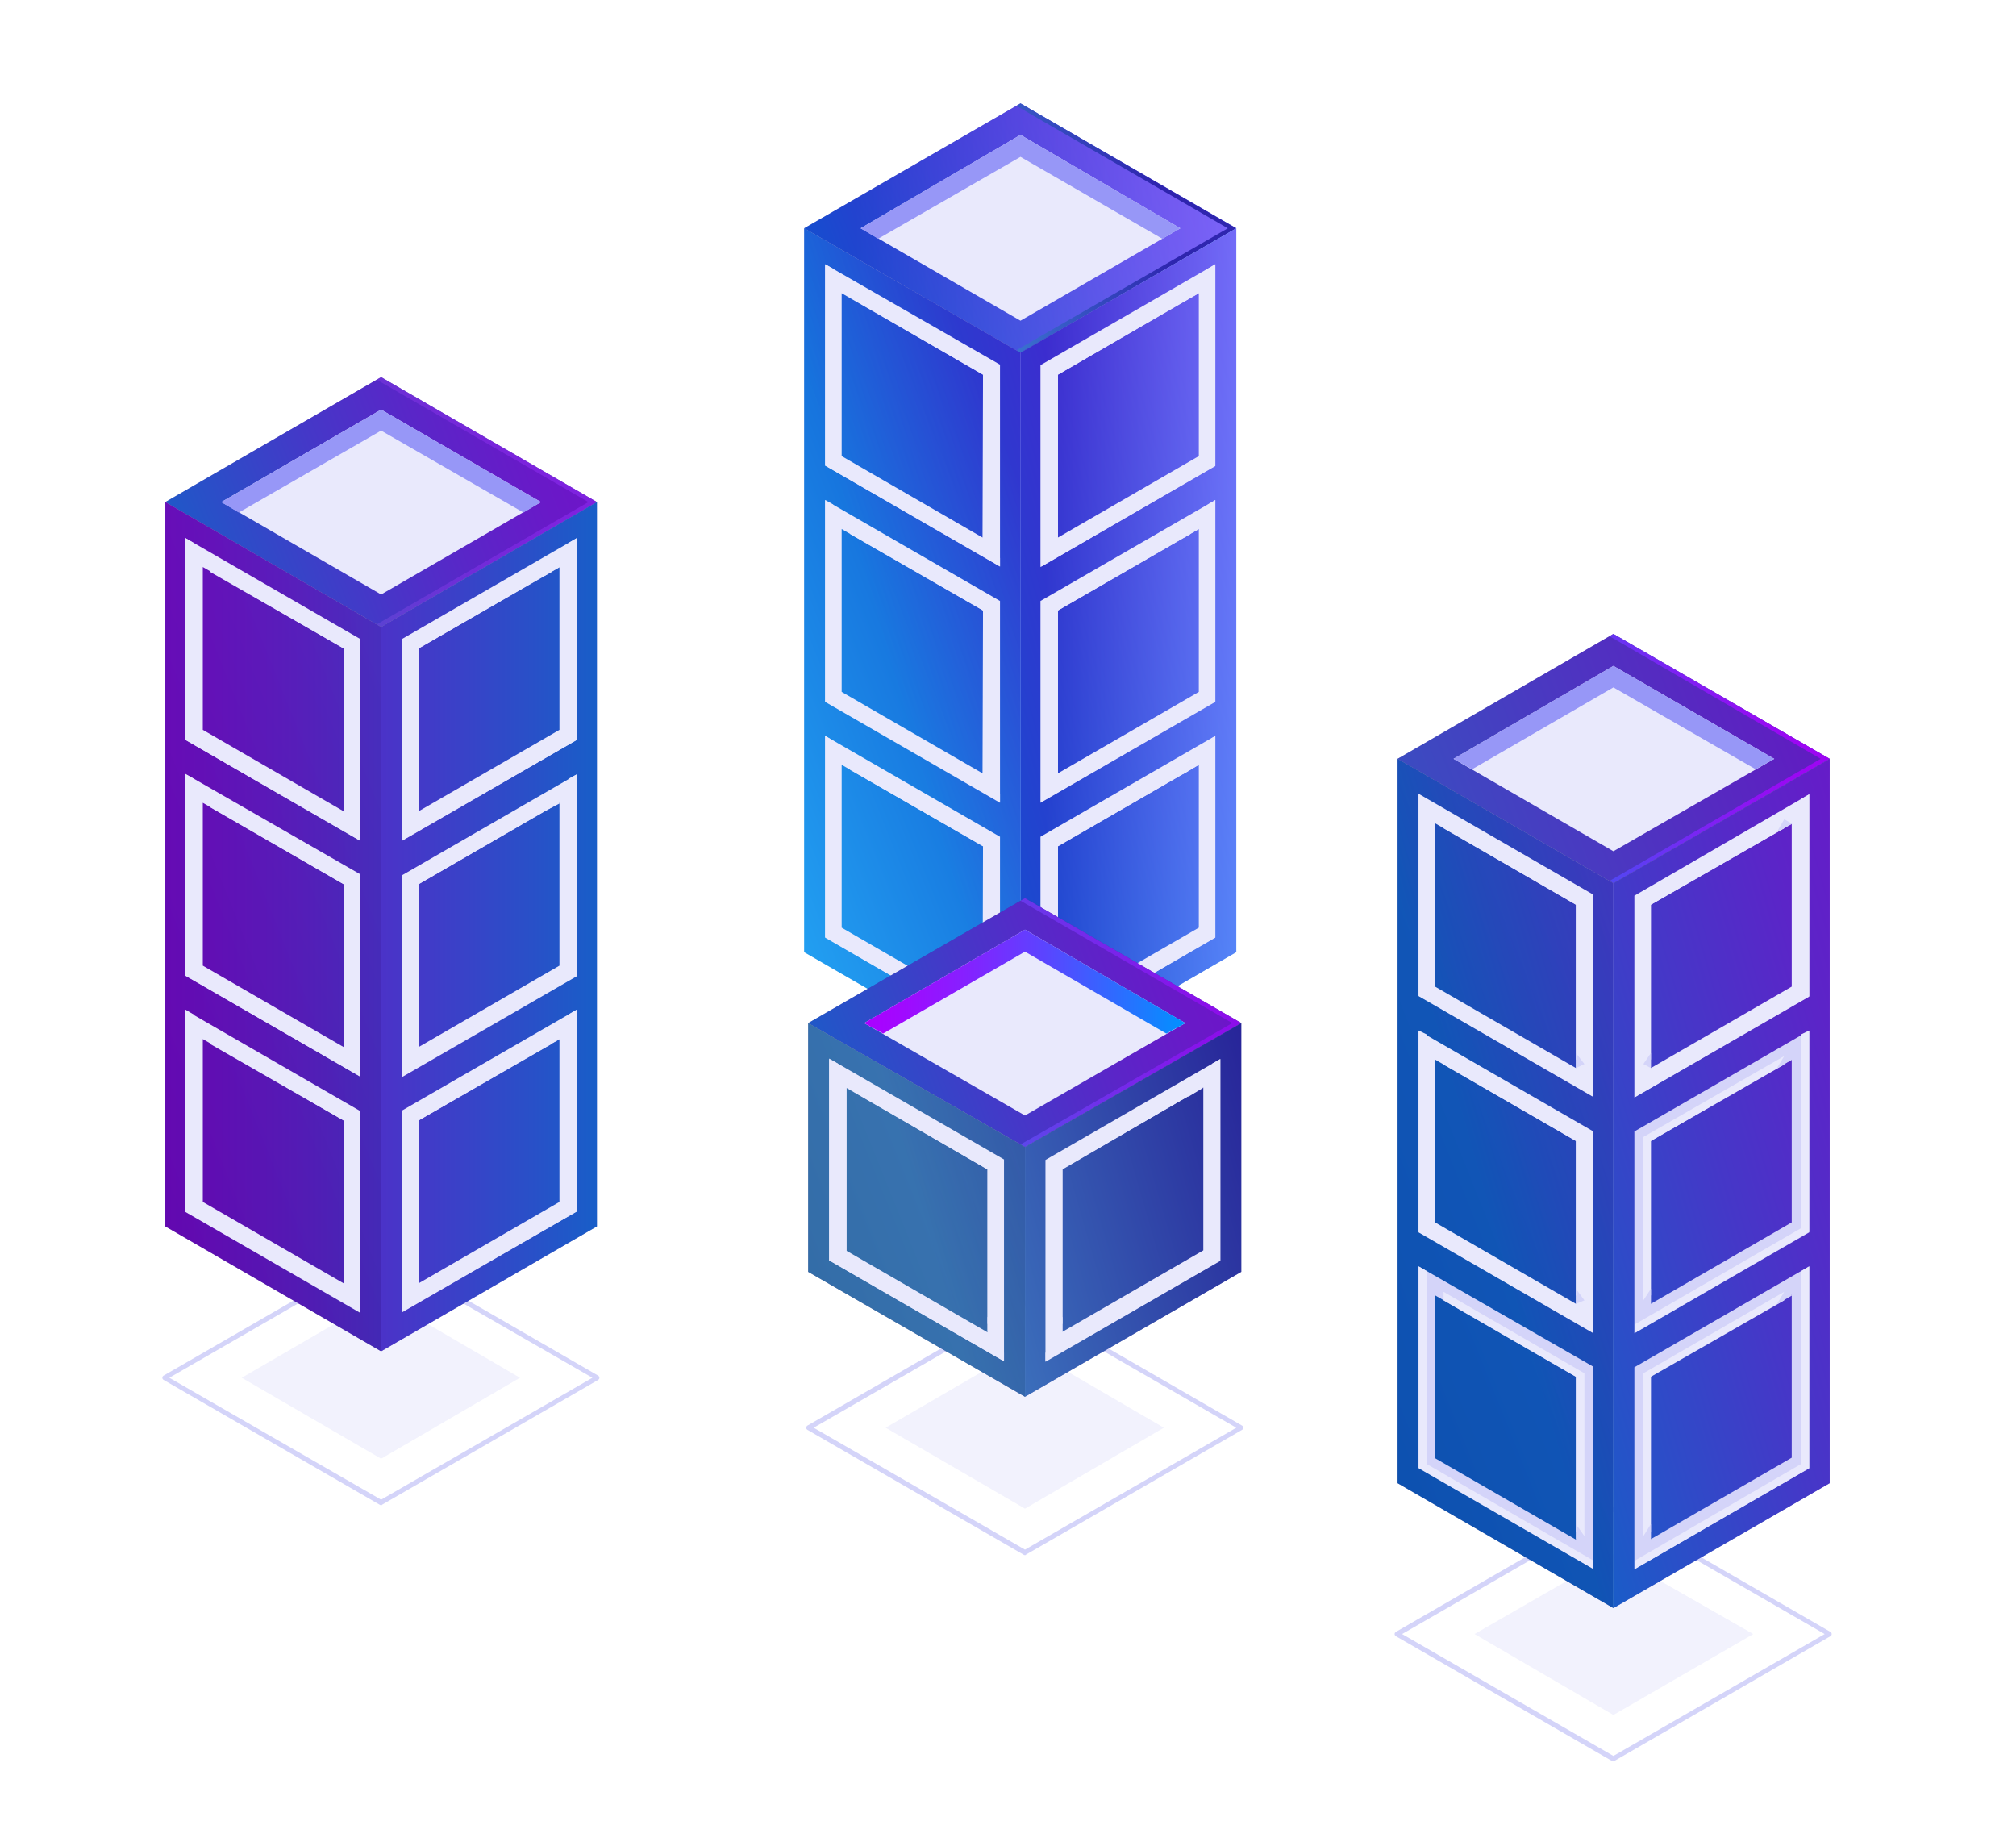 <?xml version="1.0" encoding="utf-8"?>
<!-- Generator: Adobe Illustrator 24.2.1, SVG Export Plug-In . SVG Version: 6.00 Build 0)  -->
<svg version="1.1" id="Layer_1" xmlns="http://www.w3.org/2000/svg" xmlns:xlink="http://www.w3.org/1999/xlink" x="0px" y="0px"
	 viewBox="0 0 403.6 368.7" style="enable-background:new 0 0 403.6 368.7;" xml:space="preserve">
<style type="text/css">
	.st0{fill:#312A91;}
	.st1{opacity:0.5;fill:url(#SVGID_1_);enable-background:new    ;}
	.st2{fill:#D4D4F9;}
	.st3{opacity:0.3;fill:#D4D4F9;enable-background:new    ;}
	.st4{opacity:0.8;fill:url(#SVGID_2_);enable-background:new    ;}
	.st5{fill:#E9E9FC;}
	.st6{fill:#9797F7;}
	.st7{fill:url(#SVGID_3_);}
	.st8{opacity:0.5;fill:url(#SVGID_4_);enable-background:new    ;}
	.st9{opacity:0.5;fill:url(#SVGID_5_);enable-background:new    ;}
	.st10{opacity:0.8;fill:url(#SVGID_6_);enable-background:new    ;}
	.st11{fill:url(#SVGID_7_);}
	.st12{opacity:0.5;fill:url(#SVGID_8_);enable-background:new    ;}
	.st13{fill:url(#SVGID_9_);}
	.st14{opacity:0.5;fill:url(#SVGID_10_);enable-background:new    ;}
	.st15{opacity:0.8;fill:url(#SVGID_11_);enable-background:new    ;}
	.st16{fill:url(#SVGID_12_);}
	.st17{fill:url(#SVGID_13_);}
	.st18{opacity:0.5;fill:url(#SVGID_14_);enable-background:new    ;}
	.st19{opacity:0.5;fill:url(#SVGID_15_);enable-background:new    ;}
	.st20{opacity:0.8;fill:url(#SVGID_16_);enable-background:new    ;}
	.st21{fill:url(#SVGID_17_);}
	.st22{fill:url(#SVGID_18_);}
	.st23{opacity:0.5;fill:url(#SVGID_19_);enable-background:new    ;}
</style>
<polygon class="st0" points="323,176.8 366.3,151.9 323,126.9 279.8,151.9 "/>
<linearGradient id="SVGID_1_" gradientUnits="userSpaceOnUse" x1="117.29" y1="621.475" x2="198.141" y2="652.309" gradientTransform="matrix(-1 0 0 1 478.123 -484)">
	<stop  offset="0" style="stop-color:#930CF2"/>
	<stop  offset="1" style="stop-color:#4174F2"/>
</linearGradient>
<polygon class="st1" points="323,176.8 366.3,151.9 323,126.9 279.8,151.9 "/>
<path class="st2" d="M323,352.6c0.1,0,0.2,0,0.2-0.1l43.3-25c0.1-0.1,0.2-0.2,0.2-0.4s-0.1-0.3-0.2-0.4l-43.3-25
	c-0.1-0.1-0.3-0.1-0.5,0l-43.3,25c-0.1,0.1-0.2,0.2-0.2,0.4c0,0.2,0.1,0.3,0.2,0.4l43.3,25C323,352.6,323,352.6,323,352.6z
	 M365.3,327.1L323,351.5l-42.3-24.4l42.3-24.4L365.3,327.1z"/>
<polygon class="st3" points="323,343.3 351,327.1 323,311.1 295.2,327.1 "/>
<linearGradient id="SVGID_2_" gradientUnits="userSpaceOnUse" x1="118.508" y1="628.766" x2="188.093" y2="642.313" gradientTransform="matrix(-1 0 0 1 478.123 -484)">
	<stop  offset="0" style="stop-color:#AB00FF"/>
	<stop  offset="0.115" style="stop-color:#A109FF"/>
	<stop  offset="0.312" style="stop-color:#8620FF"/>
	<stop  offset="0.566" style="stop-color:#5A45FF"/>
	<stop  offset="0.865" style="stop-color:#1E79FF"/>
	<stop  offset="1" style="stop-color:#0092FF"/>
</linearGradient>
<polygon class="st4" points="364.5,151.9 322.3,127.4 323,126.9 366.3,151.9 323,176.8 322.3,176.3 "/>
<polygon class="st5" points="323,170.4 355.2,151.9 323,133.3 291,151.9 "/>
<polygon class="st6" points="323,137.6 294.7,154 291,151.9 323,133.3 355.2,151.9 351.5,154 "/>
<polygon class="st0" points="323,321.9 366.3,296.9 366.3,151.9 323,176.8 "/>
<linearGradient id="SVGID_3_" gradientUnits="userSpaceOnUse" x1="61.826" y1="349.172" x2="172.928" y2="426.51" gradientTransform="matrix(-0.866 -0.5 0 1.155 397.376 -150.21)">
	<stop  offset="0" style="stop-color:#2B237C"/>
	<stop  offset="1" style="stop-color:#180D5B"/>
</linearGradient>
<polygon class="st7" points="279.8,296.9 323,321.9 323,176.8 279.8,151.9 "/>
<linearGradient id="SVGID_4_" gradientUnits="userSpaceOnUse" x1="77.933" y1="692.521" x2="181.465" y2="722.313" gradientTransform="matrix(-1 0 0 1 478.123 -484)">
	<stop  offset="0" style="stop-color:#AB00FF"/>
	<stop  offset="0.115" style="stop-color:#A109FF"/>
	<stop  offset="0.312" style="stop-color:#8620FF"/>
	<stop  offset="0.566" style="stop-color:#5A45FF"/>
	<stop  offset="0.865" style="stop-color:#1E79FF"/>
	<stop  offset="1" style="stop-color:#0092FF"/>
</linearGradient>
<polygon class="st8" points="323,176.8 366.3,151.9 366.3,296.9 323,321.9 279.8,296.9 279.8,151.9 "/>
<path class="st5" d="M362.2,159v40.5l-35,20.2v-40.4L362.2,159z M330.5,213.8l28.2-16.3v-32.6l-28.2,16.2V213.8z"/>
<g>
	<polygon class="st5" points="360.5,198.6 360.5,160 362.2,159 362.2,199.4 327.3,219.6 327.3,217.9 	"/>
	<polygon class="st5" points="329,213 329,180.4 357.2,164 357.2,165.8 330.5,181.1 330.5,212.1 	"/>
</g>
<polygon class="st2" points="357.2,164 358.8,164.9 355.7,166.6 "/>
<polygon class="st2" points="330.5,213.8 329,213 330.5,210.8 "/>
<path class="st5" d="M319,179.1v40.4l-35-20.2v-40.4L319,179.1z M315.5,181.1l-28.2-16.3v32.7l28.2,16.3V181.1z"/>
<g>
	<polygon class="st5" points="285.7,198.6 285.7,160 284,159 284,199.4 319,219.6 319,217.9 	"/>
	<polygon class="st5" points="317.2,213 317.2,180.4 289,164 289,165.8 315.5,181.1 315.5,212.1 	"/>
</g>
<polygon class="st2" points="315.5,213.8 317.2,213 315.5,210.8 "/>
<path class="st2" d="M362.2,206.3v40.4l-35,20.2v-40.4L362.2,206.3z M330.5,261l28.2-16.3v-32.6l-28.2,16.3V261z"/>
<g>
	<polygon class="st5" points="360.5,245.9 360.5,207.1 362.2,206.3 362.2,246.6 327.3,266.8 327.3,265.1 	"/>
	<polygon class="st5" points="329,260.3 329,227.6 357.2,211.4 357.2,213.1 330.5,228.4 330.5,259.3 	"/>
</g>
<polygon class="st2" points="357.2,211.4 358.8,212.1 355.7,213.9 "/>
<polygon class="st2" points="330.5,261 329,260.3 330.5,258 "/>
<path class="st5" d="M319,226.5v40.4l-35-20.2v-40.4L319,226.5z M315.5,228.4l-28.2-16.3v32.6l28.2,16.3V228.4z"/>
<g>
	<polygon class="st5" points="285.7,245.9 285.7,207.1 284,206.3 284,246.6 319,266.8 319,265.1 	"/>
	<polygon class="st5" points="317.2,260.3 317.2,227.6 289,211.4 289,213.1 315.5,228.4 315.5,259.3 	"/>
</g>
<polygon class="st2" points="315.5,261 317.2,260.3 315.5,258 "/>
<path class="st2" d="M362.2,253.5v40.4l-35,20.2v-40.4L362.2,253.5z M330.5,308.1l28.2-16.3v-32.6l-28.2,16.3V308.1z"/>
<g>
	<polygon class="st5" points="360.5,293.1 360.5,254.5 362.2,253.5 362.2,293.9 327.3,314.1 327.3,312.4 	"/>
	<polygon class="st5" points="329,307.5 329,274.9 357.2,258.6 357.2,260.3 330.5,275.6 330.5,306.6 	"/>
</g>
<polygon class="st2" points="357.2,258.6 358.8,259.3 355.7,261.1 "/>
<polygon class="st2" points="330.5,308.1 329,307.5 330.5,305.1 "/>
<path class="st2" d="M319,273.6V314l-35-20.2v-40.3L319,273.6z M315.5,275.6l-28.2-16.3v32.6l28.2,16.3V275.6z"/>
<g>
	<polygon class="st5" points="285.7,293.1 285.7,254.5 284,253.5 284,293.9 319,314.1 319,312.4 	"/>
	<polygon class="st5" points="317.2,307.5 317.2,274.9 289,258.6 289,260.3 315.5,275.6 315.5,306.6 	"/>
</g>
<polygon class="st2" points="315.5,308.1 317.2,307.5 315.5,305.1 "/>
<polygon class="st0" points="76.3,125.5 119.5,100.5 76.3,75.5 33.1,100.5 "/>
<linearGradient id="SVGID_5_" gradientUnits="userSpaceOnUse" x1="364.061" y1="570.152" x2="444.912" y2="600.986" gradientTransform="matrix(-1 0 0 1 478.123 -484)">
	<stop  offset="0" style="stop-color:#AB00FF"/>
	<stop  offset="0.115" style="stop-color:#A109FF"/>
	<stop  offset="0.312" style="stop-color:#8620FF"/>
	<stop  offset="0.566" style="stop-color:#5A45FF"/>
	<stop  offset="0.865" style="stop-color:#1E79FF"/>
	<stop  offset="1" style="stop-color:#0092FF"/>
</linearGradient>
<polygon class="st9" points="76.3,125.5 119.5,100.5 76.3,75.5 33.1,100.5 "/>
<path class="st2" d="M76.3,301.3c0.1,0,0.2,0,0.2-0.1l43.3-25c0.1-0.1,0.2-0.2,0.2-0.4c0-0.2-0.1-0.3-0.2-0.4l-43.3-25
	c-0.1-0.1-0.3-0.1-0.5,0l-43.3,25c-0.1,0.1-0.2,0.2-0.2,0.4c0,0.2,0.1,0.3,0.2,0.4l43.3,25C76.1,301.3,76.3,301.3,76.3,301.3z
	 M118.6,275.8l-42.3,24.4l-42.4-24.4l42.3-24.4L118.6,275.8z"/>
<polygon class="st3" points="76.3,292 104.1,275.8 76.3,259.6 48.4,275.8 "/>
<linearGradient id="SVGID_6_" gradientUnits="userSpaceOnUse" x1="365.284" y1="577.43" x2="434.869" y2="590.978" gradientTransform="matrix(-1 0 0 1 478.123 -484)">
	<stop  offset="0" style="stop-color:#8E2CF2;stop-opacity:0.69"/>
	<stop  offset="0.199" style="stop-color:#902FF2;stop-opacity:0.552"/>
	<stop  offset="0.342" style="stop-color:#9538F3;stop-opacity:0.454"/>
	<stop  offset="0.467" style="stop-color:#9D48F4;stop-opacity:0.367"/>
	<stop  offset="0.583" style="stop-color:#A95EF5;stop-opacity:0.288"/>
	<stop  offset="0.691" style="stop-color:#B87BF7;stop-opacity:0.213"/>
	<stop  offset="0.794" style="stop-color:#CB9EF9;stop-opacity:0.142"/>
	<stop  offset="0.893" style="stop-color:#E2C8FC;stop-opacity:7.399529e-02"/>
	<stop  offset="0.986" style="stop-color:#FBF7FF;stop-opacity:9.562194e-03"/>
	<stop  offset="1" style="stop-color:#FFFFFF;stop-opacity:0"/>
</linearGradient>
<polygon class="st10" points="117.8,100.5 75.4,76 76.3,75.5 119.5,100.5 76.3,125.5 75.4,125 "/>
<polygon class="st5" points="76.3,119 108.3,100.5 76.3,82 44.3,100.5 "/>
<polygon class="st6" points="76.3,86.2 47.8,102.6 44.3,100.5 76.3,82 108.3,100.5 104.8,102.6 "/>
<polygon class="st0" points="76.3,270.5 119.5,245.5 119.5,100.5 76.3,125.5 "/>
<linearGradient id="SVGID_7_" gradientUnits="userSpaceOnUse" x1="346.802" y1="428.084" x2="457.904" y2="505.422" gradientTransform="matrix(-0.866 -0.5 0 1.155 397.376 -150.21)">
	<stop  offset="0" style="stop-color:#2B237C"/>
	<stop  offset="1" style="stop-color:#180D5B"/>
</linearGradient>
<polygon class="st11" points="33.1,245.5 76.3,270.5 76.3,125.5 33.1,100.5 "/>
<linearGradient id="SVGID_8_" gradientUnits="userSpaceOnUse" x1="33.148" y1="401.535" x2="119.648" y2="401.535" gradientTransform="matrix(1 0 0 1 0 -216)">
	<stop  offset="0" style="stop-color:#AB00FF"/>
	<stop  offset="0.115" style="stop-color:#A109FF"/>
	<stop  offset="0.312" style="stop-color:#8620FF"/>
	<stop  offset="0.566" style="stop-color:#5A45FF"/>
	<stop  offset="0.865" style="stop-color:#1E79FF"/>
	<stop  offset="1" style="stop-color:#0092FF"/>
</linearGradient>
<polygon class="st12" points="76.3,125.5 119.5,100.5 119.5,245.5 76.3,270.5 33.1,245.5 33.1,100.5 "/>
<g>
	<path class="st5" d="M115.5,107.7v40.4l-35,20.2v-40.4L115.5,107.7z M83.8,162.4l28.2-16.3v-32.6l-28.2,16.3V162.4z"/>
	<g>
		<polygon class="st5" points="113.8,147.3 113.8,108.7 115.5,107.7 115.5,148.1 80.4,168.3 80.4,166.5 		"/>
		<polygon class="st5" points="82.1,161.6 82.1,129.1 110.4,112.8 110.4,114.5 83.8,129.8 83.8,160.6 		"/>
	</g>
	<polygon class="st5" points="110.4,112.8 112.1,113.5 108.8,115.4 	"/>
	<polygon class="st5" points="83.8,162.4 82.1,161.6 83.8,159.4 	"/>
</g>
<g>
	<path class="st5" d="M72.1,127.9v40.4l-35-20.2v-40.4L72.1,127.9z M68.8,129.8l-28.2-16.3v32.6l28.2,16.3V129.8z"/>
	<g>
		<polygon class="st5" points="38.8,147.3 38.8,108.7 37.1,107.7 37.1,148.1 72.1,168.3 72.1,166.5 		"/>
		<polygon class="st5" points="70.4,161.6 70.4,129.1 42.1,112.8 42.1,114.5 68.8,129.8 68.8,160.6 		"/>
	</g>
	<polygon class="st5" points="68.8,162.4 70.4,161.6 68.8,159.4 	"/>
</g>
<g>
	<path class="st5" d="M115.5,155v40.4l-35,20.2v-40.4L115.5,155z M83.8,209.6l28.2-16.3v-32.6L83.8,177V209.6z"/>
	<g>
		<polygon class="st5" points="113.8,194.6 113.8,155.9 115.5,155 115.5,195.3 80.4,215.5 80.4,213.8 		"/>
		<polygon class="st5" points="82.1,208.9 82.1,176.3 110.4,160 110.4,161.6 83.8,177 83.8,208 		"/>
	</g>
	<polygon class="st5" points="110.4,160 112.1,160.8 108.8,162.5 	"/>
	<polygon class="st5" points="83.8,209.6 82.1,208.9 83.8,206.6 	"/>
</g>
<g>
	<path class="st5" d="M72.1,175v40.5l-35-20.2v-40.4L72.1,175z M68.8,177l-28.2-16.3v32.6l28.2,16.3V177z"/>
	<g>
		<polygon class="st5" points="38.8,194.6 38.8,155.9 37.1,155 37.1,195.3 72.1,215.5 72.1,213.8 		"/>
		<polygon class="st5" points="70.4,208.9 70.4,176.3 42.1,160 42.1,161.6 68.8,177 68.8,208 		"/>
	</g>
	<polygon class="st5" points="68.8,209.6 70.4,208.9 68.8,206.6 	"/>
</g>
<g>
	<path class="st5" d="M115.5,202.1v40.4l-35,20.2v-40.4L115.5,202.1z M83.8,256.9l28.2-16.3V208l-28.2,16.3V256.9z"/>
	<g>
		<polygon class="st5" points="113.8,241.8 113.8,203.1 115.5,202.1 115.5,242.5 80.4,262.6 80.4,261 		"/>
		<polygon class="st5" points="82.1,256.1 82.1,223.6 110.4,207.3 110.4,209 83.8,224.3 83.8,255.1 		"/>
	</g>
	<polygon class="st5" points="110.4,207.3 112.1,208 108.8,209.8 	"/>
	<polygon class="st5" points="83.8,256.9 82.1,256.1 83.8,253.9 	"/>
</g>
<g>
	<path class="st5" d="M72.1,222.4v40.4l-35-20.2v-40.4L72.1,222.4z M68.8,224.3L40.6,208v32.6l28.2,16.3V224.3z"/>
	<g>
		<polygon class="st5" points="38.8,241.8 38.8,203.1 37.1,202.1 37.1,242.5 72.1,262.6 72.1,261 		"/>
		<polygon class="st5" points="70.4,256.1 70.4,223.6 42.1,207.3 42.1,209 68.8,224.3 68.8,255.1 		"/>
	</g>
	<polygon class="st5" points="68.8,256.9 70.4,256.1 68.8,253.9 	"/>
</g>
<g>
	
		<linearGradient id="SVGID_9_" gradientUnits="userSpaceOnUse" x1="161.048" y1="261.685" x2="247.548" y2="261.685" gradientTransform="matrix(1 0 0 1 0 -216)">
		<stop  offset="0.12" style="stop-color:#1D179E"/>
		<stop  offset="1" style="stop-color:#4CC9F0"/>
	</linearGradient>
	<polygon class="st13" points="204.3,70.6 247.5,45.7 204.3,20.7 161,45.7 	"/>
	
		<linearGradient id="SVGID_10_" gradientUnits="userSpaceOnUse" x1="236.077" y1="515.308" x2="316.929" y2="546.143" gradientTransform="matrix(-1 0 0 1 478.123 -484)">
		<stop  offset="0" style="stop-color:#AB00FF"/>
		<stop  offset="0.115" style="stop-color:#A109FF"/>
		<stop  offset="0.312" style="stop-color:#8620FF"/>
		<stop  offset="0.566" style="stop-color:#5A45FF"/>
		<stop  offset="0.865" style="stop-color:#1E79FF"/>
		<stop  offset="1" style="stop-color:#0092FF"/>
	</linearGradient>
	<polygon class="st14" points="204.3,70.6 247.5,45.7 204.3,20.7 161,45.7 	"/>
	
		<linearGradient id="SVGID_11_" gradientUnits="userSpaceOnUse" x1="237.303" y1="522.584" x2="306.888" y2="536.132" gradientTransform="matrix(-1 0 0 1 478.123 -484)">
		<stop  offset="0.12" style="stop-color:#1D179E"/>
		<stop  offset="1" style="stop-color:#4CC9F0"/>
	</linearGradient>
	<polygon class="st15" points="245.8,45.7 203.5,21.2 204.3,20.7 247.5,45.7 204.3,70.6 203.5,70.1 	"/>
	<polygon class="st5" points="204.3,64.2 236.3,45.7 204.3,27 172.3,45.7 	"/>
	<polygon class="st6" points="204.3,31.4 175.8,47.8 172.3,45.7 204.3,27 236.3,45.7 232.7,47.8 	"/>
	
		<linearGradient id="SVGID_12_" gradientUnits="userSpaceOnUse" x1="204.298" y1="346.685" x2="247.598" y2="346.685" gradientTransform="matrix(1 0 0 1 0 -216)">
		<stop  offset="0.12" style="stop-color:#1D179E"/>
		<stop  offset="1" style="stop-color:#4CC9F0"/>
	</linearGradient>
	<polygon class="st16" points="204.3,215.6 247.5,190.6 247.5,45.7 204.3,70.6 	"/>
	
		<linearGradient id="SVGID_13_" gradientUnits="userSpaceOnUse" x1="199.02" y1="316.582" x2="310.122" y2="393.92" gradientTransform="matrix(-0.866 -0.5 0 1.155 397.376 -150.21)">
		<stop  offset="0.12" style="stop-color:#1D179E"/>
		<stop  offset="1" style="stop-color:#4CC9F0"/>
	</linearGradient>
	<polygon class="st17" points="161,190.6 204.3,215.6 204.3,70.6 161,45.7 	"/>
	
		<linearGradient id="SVGID_14_" gradientUnits="userSpaceOnUse" x1="196.741" y1="586.288" x2="300.273" y2="616.08" gradientTransform="matrix(-1 0 0 1 478.123 -484)">
		<stop  offset="0" style="stop-color:#AB00FF"/>
		<stop  offset="0.115" style="stop-color:#A109FF"/>
		<stop  offset="0.312" style="stop-color:#8620FF"/>
		<stop  offset="0.566" style="stop-color:#5A45FF"/>
		<stop  offset="0.865" style="stop-color:#1E79FF"/>
		<stop  offset="1" style="stop-color:#0092FF"/>
	</linearGradient>
	<polygon class="st18" points="204.3,70.6 247.5,45.7 247.5,190.6 204.3,215.6 161,190.6 161,45.7 	"/>
</g>
<g>
	<path class="st5" d="M243.3,52.9v40.4l-35,20.2V73.1L243.3,52.9z M211.8,107.6L240,91.3V58.7L211.8,75V107.6z"/>
	<g>
		<polygon class="st5" points="241.8,92.5 241.8,53.8 243.3,52.9 243.3,93.2 208.5,113.4 208.5,111.7 		"/>
		<polygon class="st5" points="210.2,106.8 210.2,74.2 238.3,57.9 238.3,59.6 211.8,75 211.8,105.9 		"/>
	</g>
	<polygon class="st5" points="238.3,57.9 240,58.7 236.8,60.5 	"/>
	<polygon class="st5" points="211.8,107.6 210.2,106.8 211.8,104.6 	"/>
</g>
<g>
	<path class="st5" d="M200.2,73v40.4l-35-20.2V52.9L200.2,73z M196.8,75l-28.3-16.3v32.6l28.2,16.3L196.8,75L196.8,75z"/>
	<g>
		<polygon class="st5" points="166.8,92.5 166.8,53.8 165.2,52.9 165.2,93.2 200.2,113.4 200.2,111.7 		"/>
		<polygon class="st5" points="198.3,106.8 198.3,74.2 170.2,57.9 170.2,59.6 196.8,75 196.8,105.9 		"/>
	</g>
	<polygon class="st5" points="196.8,107.6 198.3,106.8 196.8,104.6 	"/>
</g>
<g>
	<path class="st5" d="M243.3,100.1v40.4l-35,20.2v-40.4L243.3,100.1z M211.8,154.8l28.2-16.3v-32.6l-28.2,16.3V154.8z"/>
	<g>
		<polygon class="st5" points="241.8,139.7 241.8,101 243.3,100.1 243.3,140.4 208.5,160.5 208.5,158.9 		"/>
		<polygon class="st5" points="210.2,154.1 210.2,121.5 238.3,105.2 238.3,106.9 211.8,122.2 211.8,153.1 		"/>
	</g>
	<polygon class="st5" points="238.3,105.2 240,105.9 236.8,107.7 	"/>
	<polygon class="st5" points="211.8,154.8 210.2,154.1 211.8,151.8 	"/>
</g>
<g>
	<path class="st5" d="M200.2,120.3v40.4l-35-20.2v-40.4L200.2,120.3z M196.8,122.2l-28.3-16.3v32.6l28.2,16.3L196.8,122.2
		L196.8,122.2z"/>
	<g>
		<polygon class="st5" points="166.8,139.7 166.8,101 165.2,100.1 165.2,140.4 200.2,160.5 200.2,158.9 		"/>
		<polygon class="st5" points="198.3,154.1 198.3,121.5 170.2,105.2 170.2,106.9 196.8,122.2 196.8,153.1 		"/>
	</g>
	<polygon class="st5" points="196.8,154.8 198.3,154.1 196.8,151.8 	"/>
</g>
<g>
	<path class="st5" d="M243.3,147.3v40.4l-35,20.2v-40.4L243.3,147.3z M211.8,202l28.2-16.3v-32.6l-28.2,16.3V202z"/>
	<g>
		<polygon class="st5" points="241.8,186.9 241.8,148.3 243.3,147.3 243.3,187.6 208.5,207.9 208.5,206.1 		"/>
		<polygon class="st5" points="210.2,201.3 210.2,168.6 238.3,152.4 238.3,154.1 211.8,169.4 211.8,200.4 		"/>
	</g>
	<polygon class="st5" points="238.3,152.4 240,153.1 236.8,155 	"/>
	<polygon class="st5" points="211.8,202 210.2,201.3 211.8,199 	"/>
</g>
<g>
	<path class="st5" d="M200.2,167.5v40.4l-35-20.2v-40.4L200.2,167.5z M196.8,169.4l-28.3-16.3v32.6l28.2,16.3L196.8,169.4
		L196.8,169.4z"/>
	<g>
		<polygon class="st5" points="166.8,186.9 166.8,148.3 165.2,147.3 165.2,187.6 200.2,207.9 200.2,206.1 		"/>
		<polygon class="st5" points="198.3,201.3 198.3,168.6 170.2,152.4 170.2,154.1 196.8,169.4 196.8,200.4 		"/>
	</g>
	<polygon class="st5" points="196.8,202 198.3,201.3 196.8,199 	"/>
</g>
<polygon class="st0" points="205.2,229.6 248.5,204.8 205.2,179.8 161.8,204.8 "/>
<linearGradient id="SVGID_15_" gradientUnits="userSpaceOnUse" x1="235.107" y1="674.331" x2="315.958" y2="705.165" gradientTransform="matrix(-1 0 0 1 478.123 -484)">
	<stop  offset="0" style="stop-color:#AB00FF"/>
	<stop  offset="0.115" style="stop-color:#A109FF"/>
	<stop  offset="0.312" style="stop-color:#8620FF"/>
	<stop  offset="0.566" style="stop-color:#5A45FF"/>
	<stop  offset="0.865" style="stop-color:#1E79FF"/>
	<stop  offset="1" style="stop-color:#0092FF"/>
</linearGradient>
<polygon class="st19" points="205.2,229.6 248.5,204.8 205.2,179.8 161.8,204.8 "/>
<path class="st2" d="M205.2,311.3c0.1,0,0.2,0,0.2-0.1l43.3-25c0.1-0.1,0.2-0.2,0.2-0.4c0-0.2-0.1-0.3-0.2-0.4l-43.3-25
	c-0.1-0.1-0.3-0.1-0.5,0l-43.3,25c-0.1,0.1-0.2,0.2-0.2,0.4c0,0.2,0.1,0.3,0.2,0.4l43.3,25C205,311.3,205,311.3,205.2,311.3z
	 M247.5,285.8l-42.3,24.4l-42.3-24.4l42.3-24.4L247.5,285.8z"/>
<polygon class="st3" points="205.2,302 233,285.8 205.2,269.6 177.3,285.8 "/>
<linearGradient id="SVGID_16_" gradientUnits="userSpaceOnUse" x1="236.441" y1="681.641" x2="306.025" y2="695.189" gradientTransform="matrix(-1 0 0 1 478.123 -484)">
	<stop  offset="0" style="stop-color:#930CF2"/>
	<stop  offset="1" style="stop-color:#4174F2"/>
</linearGradient>
<polygon class="st20" points="246.7,204.8 204.3,180.3 205.2,179.8 248.5,204.8 205.2,229.6 204.3,229.1 "/>
<polygon class="st5" points="205.2,223.3 237.3,204.8 205.2,186.1 173,204.8 "/>
<linearGradient id="SVGID_17_" gradientUnits="userSpaceOnUse" x1="173.048" y1="680.535" x2="237.248" y2="680.535" gradientTransform="matrix(1 0 0 1 0 -484)">
	<stop  offset="0" style="stop-color:#AB00FF"/>
	<stop  offset="0.115" style="stop-color:#A109FF"/>
	<stop  offset="0.312" style="stop-color:#8620FF"/>
	<stop  offset="0.566" style="stop-color:#5A45FF"/>
	<stop  offset="0.865" style="stop-color:#1E79FF"/>
	<stop  offset="1" style="stop-color:#0092FF"/>
</linearGradient>
<polygon class="st21" points="205.2,190.5 176.8,206.9 173,204.8 205.2,186.1 237.3,204.8 233.5,206.9 "/>
<polygon class="st0" points="205.2,279.6 248.5,254.6 248.5,204.8 205.2,229.6 "/>
<linearGradient id="SVGID_18_" gradientUnits="userSpaceOnUse" x1="218.409" y1="426.942" x2="283.167" y2="472.02" gradientTransform="matrix(-0.866 -0.5 0 1.155 397.376 -150.21)">
	<stop  offset="0" style="stop-color:#2B237C"/>
	<stop  offset="1" style="stop-color:#180D5B"/>
</linearGradient>
<polygon class="st22" points="161.8,254.6 205.2,279.6 205.2,229.6 161.8,204.8 "/>
<linearGradient id="SVGID_19_" gradientUnits="userSpaceOnUse" x1="211.954" y1="702.46" x2="293.405" y2="725.898" gradientTransform="matrix(-1 0 0 1 478.123 -484)">
	<stop  offset="0.12" style="stop-color:#1D179E"/>
	<stop  offset="1" style="stop-color:#4CC9F0"/>
</linearGradient>
<polygon class="st23" points="205.2,229.6 248.5,204.8 248.5,254.6 205.2,279.6 161.8,254.6 161.8,204.8 "/>
<g>
	<path class="st5" d="M244.3,212v40.4l-35,20.2v-40.4L244.3,212z M212.7,266.6l28.2-16.3v-32.6L212.7,234V266.6z"/>
	<g>
		<polygon class="st5" points="242.7,251.6 242.7,212.9 244.3,212 244.3,252.3 209.3,272.5 209.3,270.8 		"/>
		<polygon class="st5" points="211,265.9 211,233.3 239.3,217 239.3,218.6 212.7,234.1 212.7,265 		"/>
	</g>
	<polygon class="st5" points="239.3,217 240.8,217.8 237.8,219.6 	"/>
	<polygon class="st5" points="212.7,266.6 211,265.9 212.7,263.6 	"/>
</g>
<g>
	<path class="st5" d="M201,232.1v40.4l-35-20.2v-40.4L201,232.1z M197.7,234.1l-28.2-16.3v32.6l28.2,16.3V234.1z"/>
	<g>
		<polygon class="st5" points="167.7,251.6 167.7,212.9 166,212 166,252.3 201,272.5 201,270.8 		"/>
		<polygon class="st5" points="199.3,265.9 199.3,233.3 171,217 171,218.6 197.7,234.1 197.7,265 		"/>
	</g>
	<polygon class="st5" points="197.7,266.6 199.3,265.9 197.7,263.6 	"/>
</g>
</svg>
